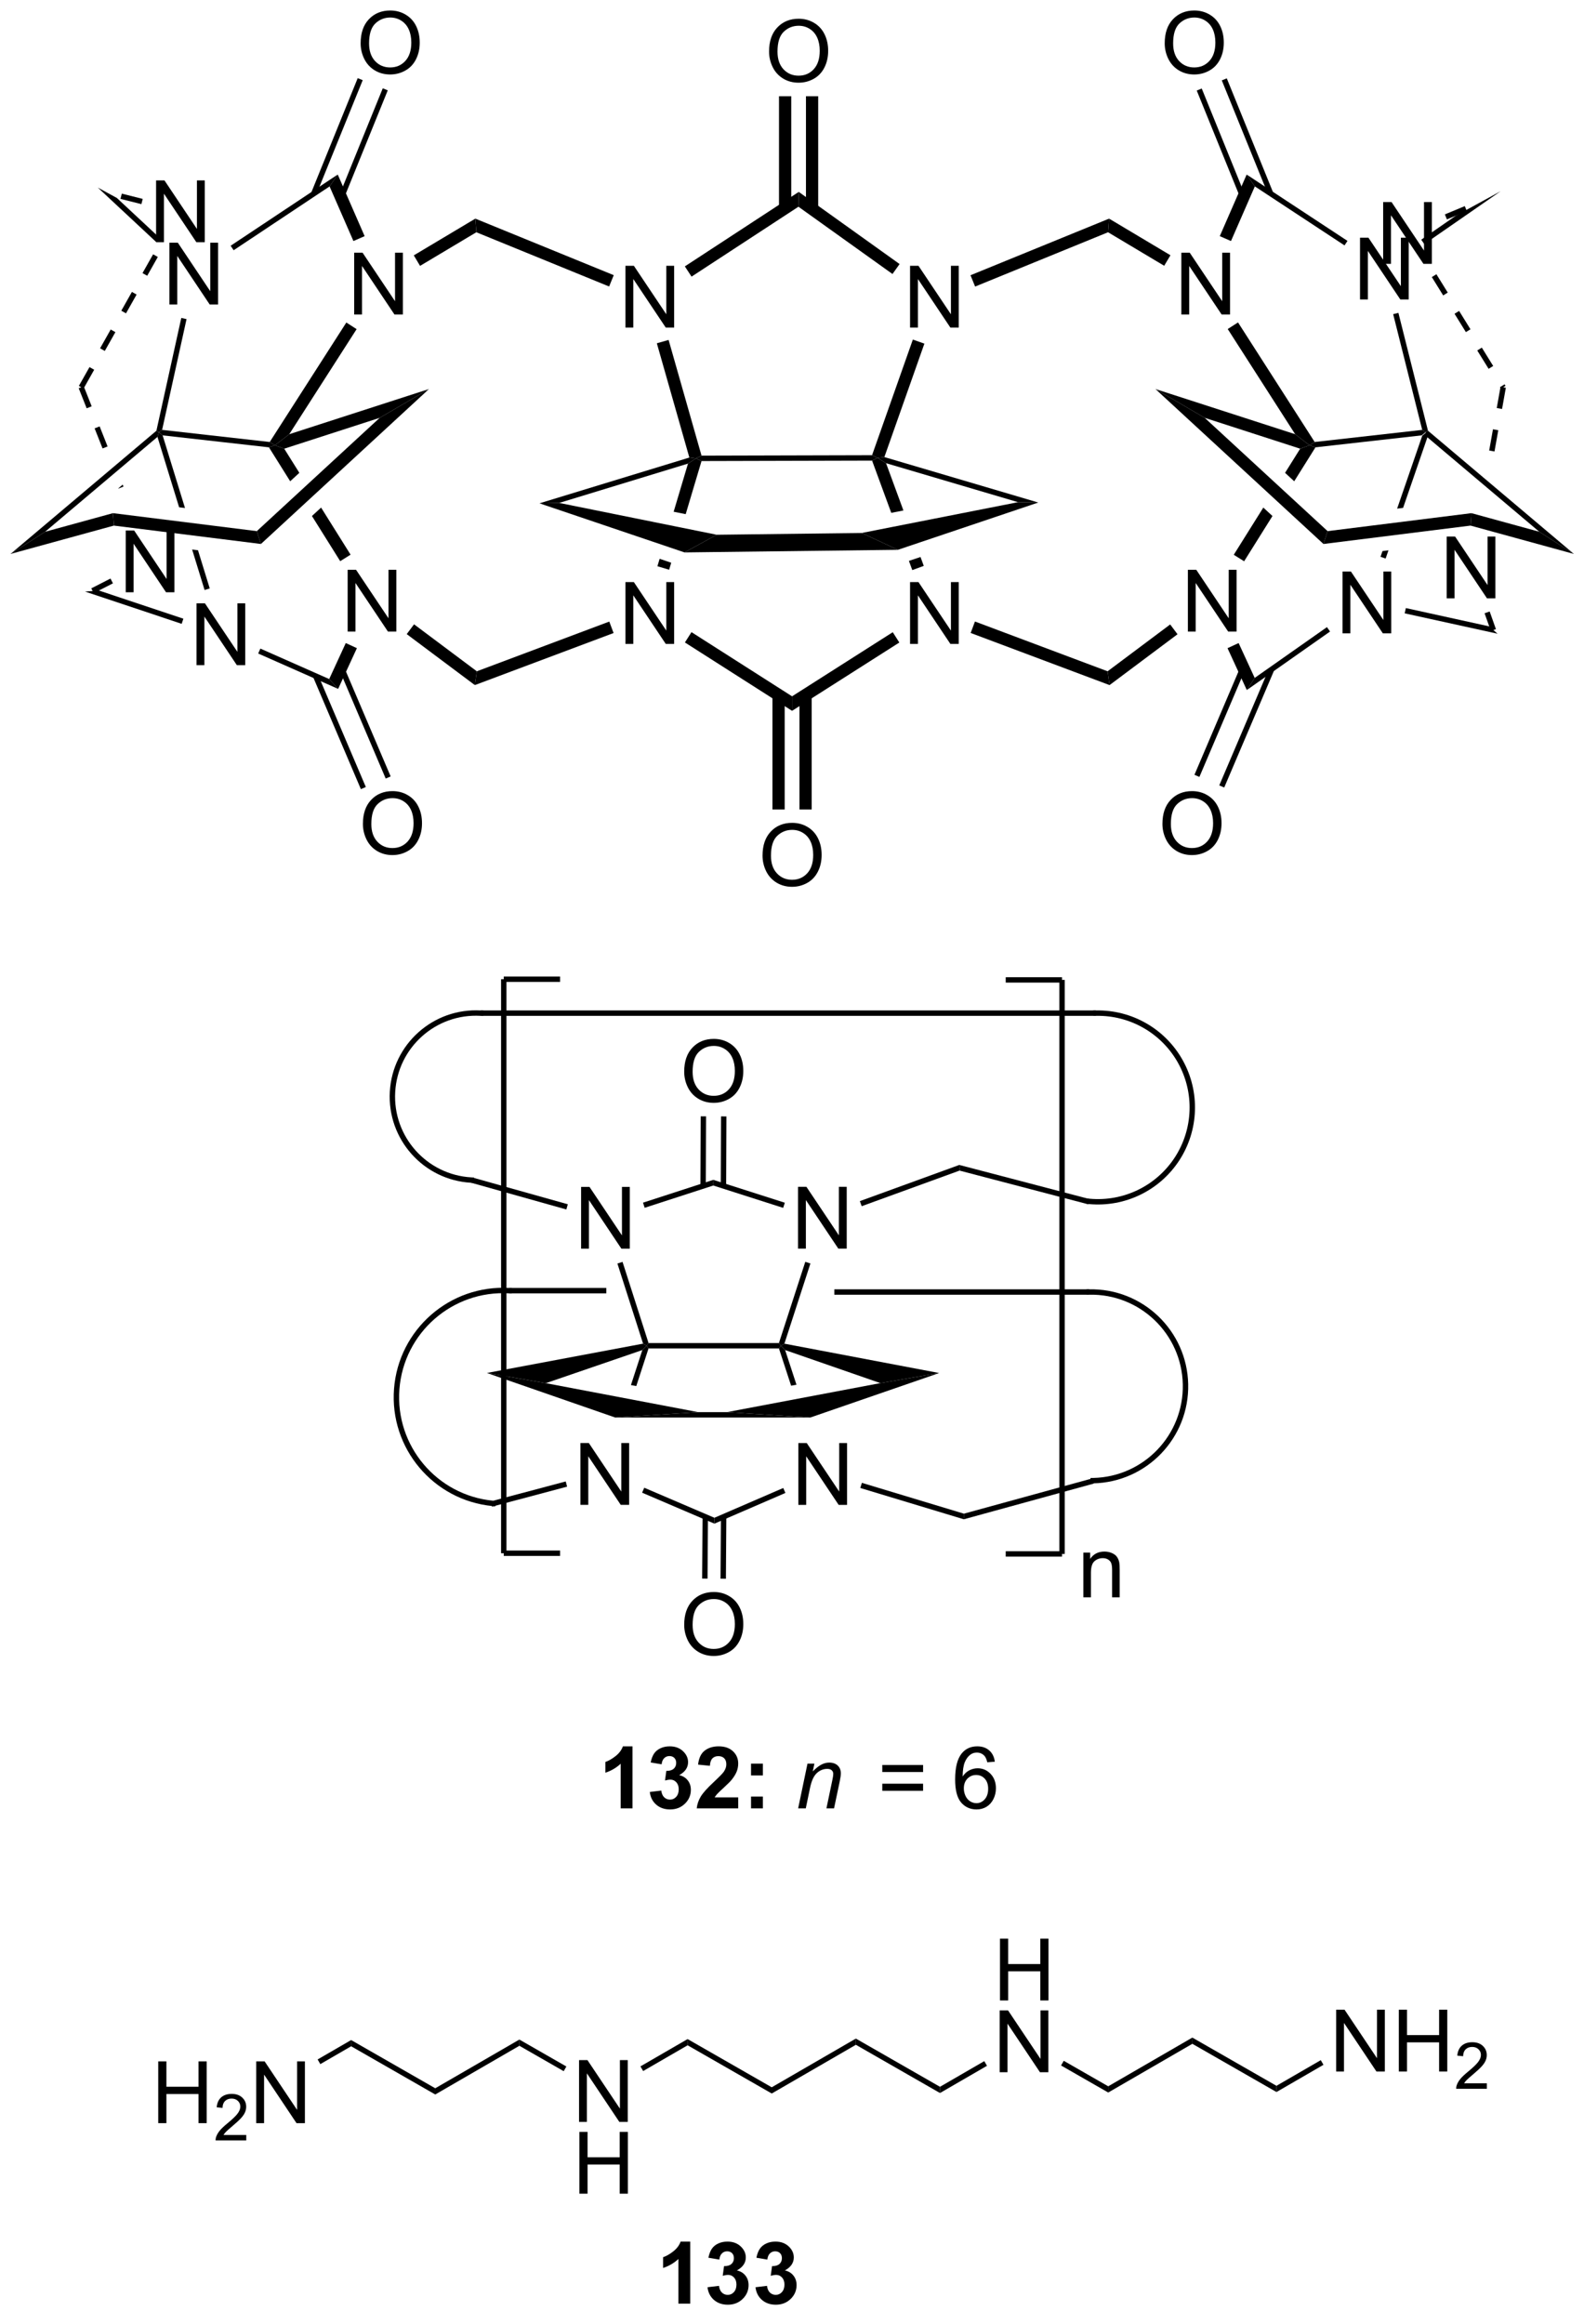 <?xml version="1.0" encoding="UTF-8"?>
<!DOCTYPE svg PUBLIC '-//W3C//DTD SVG 1.0//EN'
          'http://www.w3.org/TR/2001/REC-SVG-20010904/DTD/svg10.dtd'>
<svg stroke-dasharray="none" shape-rendering="auto" xmlns="http://www.w3.org/2000/svg" font-family="'Dialog'" text-rendering="auto" width="90" fill-opacity="1" color-interpolation="auto" color-rendering="auto" preserveAspectRatio="xMidYMid meet" font-size="12px" viewBox="0 0 90 132" fill="black" xmlns:xlink="http://www.w3.org/1999/xlink" stroke="black" image-rendering="auto" stroke-miterlimit="10" stroke-linecap="square" stroke-linejoin="miter" font-style="normal" stroke-width="1" height="132" stroke-dashoffset="0" font-weight="normal" stroke-opacity="1"
><!--Generated by the Batik Graphics2D SVG Generator--><defs id="genericDefs"
  /><g
  ><defs id="defs1"
    ><clipPath clipPathUnits="userSpaceOnUse" id="clipPath1"
      ><path d="M0.646 1.611 L151.703 1.611 L151.703 222.284 L0.646 222.284 L0.646 1.611 Z"
      /></clipPath
      ><clipPath clipPathUnits="userSpaceOnUse" id="clipPath2"
      ><path d="M-0.258 6.305 L-0.258 220.842 L146.599 220.842 L146.599 6.305 Z"
      /></clipPath
    ></defs
    ><g transform="scale(0.596,0.596) translate(-0.646,-1.611) matrix(1.029,0,0,1.029,0.911,-4.874)"
    ><path d="M131.877 46.355 L131.512 46.648 L129.18 53.413 L129.733 53.344 L129.733 53.344 L131.994 46.782 L131.877 46.355 ZM128.377 57.276 L127.825 57.345 L127.825 57.345 L127.642 57.874 L128.115 58.037 L128.377 57.276 Z" stroke="none" clip-path="url(#clipPath2)"
    /></g
    ><g transform="matrix(0.613,0,0,0.613,0.158,-3.864)"
    ><path d="M137.346 63.134 L137.927 64.771 L138.398 64.604 L137.817 62.966 Z" stroke="none" clip-path="url(#clipPath2)"
    /></g
    ><g transform="matrix(0.613,0,0,0.613,0.158,-3.864)"
    ><path d="M138.825 42.144 L138.474 44.113 L138.966 44.201 L139.317 42.232 L138.825 42.144 ZM138.124 46.082 L137.773 48.051 L138.265 48.139 L138.616 46.17 L138.124 46.082 Z" stroke="none" clip-path="url(#clipPath2)"
    /></g
    ><g transform="matrix(0.613,0,0,0.613,0.158,-3.864)"
    ><path d="M132.455 31.978 L133.508 33.678 L133.933 33.415 L132.88 31.715 ZM134.561 35.379 L135.613 37.079 L136.039 36.816 L134.986 35.116 ZM136.666 38.78 L137.719 40.48 L138.144 40.217 L137.091 38.516 ZM138.772 42.181 L138.858 42.32 L139.284 42.056 L139.197 41.917 Z" stroke="none" clip-path="url(#clipPath2)"
    /></g
    ><g transform="matrix(0.613,0,0,0.613,0.158,-3.864)"
    ><path d="M12.97 24.735 L11.031 24.247 L10.909 24.732 L12.848 25.22 Z" stroke="none" clip-path="url(#clipPath2)"
    /></g
    ><g transform="matrix(0.613,0,0,0.613,0.158,-3.864)"
    ><path d="M7.503 42.096 L7.038 42.28 L7.775 44.139 L8.24 43.955 L7.503 42.096 ZM8.977 45.815 L8.512 45.999 L9.249 47.858 L9.714 47.674 L8.977 45.815 ZM11.116 51.211 L10.713 51.551 L10.713 51.551 L10.723 51.577 L11.188 51.392 L11.116 51.211 Z" stroke="none" clip-path="url(#clipPath2)"
    /></g
    ><g transform="matrix(0.613,0,0,0.613,0.158,-3.864)"
    ><path d="M13.934 29.869 L12.951 31.611 L13.387 31.857 L14.37 30.115 ZM11.969 33.353 L10.986 35.095 L11.421 35.341 L12.404 33.599 ZM10.003 36.837 L9.02 38.579 L9.455 38.825 L10.438 37.083 ZM8.037 40.321 L7.054 42.062 L7.49 42.308 L8.473 40.566 Z" stroke="none" clip-path="url(#clipPath2)"
    /></g
    ><g transform="matrix(0.613,0,0,0.613,0.158,-3.864)"
    ><path d="M73.71 122.008 L73.71 116.281 L74.489 116.281 L77.497 120.776 L77.497 116.281 L78.224 116.281 L78.224 122.008 L77.445 122.008 L74.437 117.508 L74.437 122.008 L73.71 122.008 Z" stroke="none" clip-path="url(#clipPath2)"
    /></g
    ><g transform="matrix(0.613,0,0,0.613,0.158,-3.864)"
    ><path d="M73.74 145.752 L73.74 140.025 L74.519 140.025 L77.527 144.52 L77.527 140.025 L78.254 140.025 L78.254 145.752 L77.475 145.752 L74.467 141.252 L74.467 145.752 L73.74 145.752 Z" stroke="none" clip-path="url(#clipPath2)"
    /></g
    ><g transform="matrix(0.613,0,0,0.613,0.158,-3.864)"
    ><path d="M53.542 145.749 L53.542 140.023 L54.321 140.023 L57.329 144.518 L57.329 140.023 L58.055 140.023 L58.055 145.749 L57.277 145.749 L54.269 141.249 L54.269 145.749 L53.542 145.749 Z" stroke="none" clip-path="url(#clipPath2)"
    /></g
    ><g transform="matrix(0.613,0,0,0.613,0.158,-3.864)"
    ><path d="M53.603 122.013 L53.603 116.287 L54.382 116.287 L57.39 120.782 L57.39 116.287 L58.116 116.287 L58.116 122.013 L57.338 122.013 L54.33 117.513 L54.33 122.013 L53.603 122.013 Z" stroke="none" clip-path="url(#clipPath2)"
    /></g
    ><g transform="matrix(0.613,0,0,0.613,0.158,-3.864)"
    ><path d="M63.16 105.612 Q63.16 104.185 63.926 103.38 Q64.691 102.573 65.902 102.573 Q66.694 102.573 67.329 102.953 Q67.967 103.331 68.301 104.008 Q68.637 104.685 68.637 105.544 Q68.637 106.417 68.285 107.104 Q67.933 107.792 67.288 108.146 Q66.644 108.5 65.897 108.5 Q65.09 108.5 64.452 108.109 Q63.816 107.716 63.488 107.042 Q63.16 106.365 63.16 105.612 ZM63.941 105.622 Q63.941 106.659 64.496 107.255 Q65.053 107.849 65.894 107.849 Q66.749 107.849 67.301 107.247 Q67.855 106.646 67.855 105.542 Q67.855 104.841 67.618 104.32 Q67.381 103.799 66.926 103.513 Q66.472 103.224 65.905 103.224 Q65.1 103.224 64.519 103.779 Q63.941 104.331 63.941 105.622 Z" stroke="none" clip-path="url(#clipPath2)"
    /></g
    ><g transform="matrix(0.613,0,0,0.613,0.158,-3.864)"
    ><path d="M63.16 156.867 Q63.16 155.44 63.926 154.635 Q64.691 153.828 65.902 153.828 Q66.694 153.828 67.329 154.208 Q67.967 154.586 68.301 155.263 Q68.637 155.94 68.637 156.799 Q68.637 157.672 68.285 158.359 Q67.933 159.047 67.288 159.401 Q66.644 159.755 65.897 159.755 Q65.09 159.755 64.452 159.364 Q63.816 158.971 63.488 158.297 Q63.16 157.619 63.16 156.867 ZM63.941 156.877 Q63.941 157.914 64.496 158.51 Q65.053 159.104 65.894 159.104 Q66.749 159.104 67.301 158.502 Q67.855 157.901 67.855 156.797 Q67.855 156.096 67.618 155.575 Q67.381 155.054 66.926 154.768 Q66.472 154.479 65.905 154.479 Q65.1 154.479 64.519 155.034 Q63.941 155.586 63.941 156.877 Z" stroke="none" clip-path="url(#clipPath2)"
    /></g
    ><g transform="matrix(0.613,0,0,0.613,0.158,-3.864)"
    ><path d="M58.369 173.878 L57.273 173.878 L57.273 169.74 Q56.671 170.302 55.853 170.573 L55.853 169.576 Q56.283 169.435 56.786 169.044 Q57.291 168.651 57.478 168.128 L58.369 168.128 L58.369 173.878 ZM59.972 172.357 L61.035 172.229 Q61.084 172.635 61.305 172.851 Q61.529 173.065 61.847 173.065 Q62.185 173.065 62.417 172.807 Q62.652 172.549 62.652 172.112 Q62.652 171.698 62.428 171.456 Q62.206 171.214 61.886 171.214 Q61.675 171.214 61.381 171.294 L61.503 170.401 Q61.949 170.411 62.183 170.208 Q62.417 170.003 62.417 169.661 Q62.417 169.372 62.245 169.201 Q62.074 169.029 61.787 169.029 Q61.506 169.029 61.305 169.224 Q61.107 169.419 61.066 169.794 L60.053 169.622 Q60.16 169.104 60.37 168.794 Q60.584 168.482 60.964 168.305 Q61.347 168.128 61.818 168.128 Q62.628 168.128 63.115 168.643 Q63.519 169.065 63.519 169.596 Q63.519 170.349 62.693 170.799 Q63.185 170.904 63.48 171.271 Q63.777 171.638 63.777 172.159 Q63.777 172.911 63.225 173.445 Q62.675 173.976 61.855 173.976 Q61.076 173.976 60.563 173.529 Q60.053 173.081 59.972 172.357 ZM68.166 172.857 L68.166 173.878 L64.32 173.878 Q64.382 173.299 64.695 172.781 Q65.007 172.263 65.929 171.409 Q66.671 170.716 66.838 170.471 Q67.064 170.13 67.064 169.799 Q67.064 169.432 66.867 169.234 Q66.671 169.036 66.322 169.036 Q65.978 169.036 65.775 169.245 Q65.572 169.451 65.541 169.932 L64.447 169.823 Q64.546 168.917 65.062 168.523 Q65.578 168.128 66.351 168.128 Q67.197 168.128 67.682 168.586 Q68.166 169.042 68.166 169.721 Q68.166 170.107 68.028 170.458 Q67.89 170.807 67.588 171.19 Q67.39 171.443 66.869 171.919 Q66.351 172.396 66.21 172.552 Q66.072 172.708 65.986 172.857 L68.166 172.857 ZM69.355 170.826 L69.355 169.729 L70.451 169.729 L70.451 170.826 L69.355 170.826 ZM69.355 173.878 L69.355 172.779 L70.451 172.779 L70.451 173.878 L69.355 173.878 Z" stroke="none" clip-path="url(#clipPath2)"
    /></g
    ><g transform="matrix(0.613,0,0,0.613,0.158,-3.864)"
    ><path d="M73.721 173.878 L74.588 169.729 L75.228 169.729 L75.078 170.451 Q75.494 170.026 75.856 169.831 Q76.221 169.635 76.601 169.635 Q77.103 169.635 77.39 169.909 Q77.679 170.182 77.679 170.638 Q77.679 170.87 77.578 171.365 L77.049 173.878 L76.343 173.878 L76.893 171.247 Q76.976 170.865 76.976 170.682 Q76.976 170.474 76.833 170.346 Q76.689 170.216 76.421 170.216 Q75.877 170.216 75.453 170.607 Q75.031 170.997 74.83 171.948 L74.429 173.878 L73.721 173.878 Z" stroke="none" clip-path="url(#clipPath2)"
    /></g
    ><g transform="matrix(0.613,0,0,0.613,0.158,-3.864)"
    ><path d="M85.301 170.51 L81.52 170.51 L81.52 169.854 L85.301 169.854 L85.301 170.51 ZM85.301 172.247 L81.52 172.247 L81.52 171.591 L85.301 171.591 L85.301 172.247 ZM91.951 169.552 L91.251 169.607 Q91.157 169.193 90.985 169.005 Q90.701 168.706 90.282 168.706 Q89.946 168.706 89.693 168.893 Q89.36 169.135 89.167 169.601 Q88.977 170.065 88.969 170.924 Q89.225 170.536 89.592 170.349 Q89.959 170.161 90.36 170.161 Q91.063 170.161 91.558 170.68 Q92.053 171.198 92.053 172.018 Q92.053 172.557 91.818 173.021 Q91.587 173.482 91.18 173.729 Q90.774 173.976 90.258 173.976 Q89.381 173.976 88.826 173.331 Q88.272 172.682 88.272 171.198 Q88.272 169.536 88.883 168.784 Q89.42 168.128 90.326 168.128 Q91.001 168.128 91.433 168.508 Q91.865 168.885 91.951 169.552 ZM89.079 172.021 Q89.079 172.385 89.232 172.719 Q89.389 173.049 89.665 173.224 Q89.943 173.396 90.248 173.396 Q90.693 173.396 91.014 173.036 Q91.334 172.677 91.334 172.06 Q91.334 171.466 91.016 171.125 Q90.701 170.784 90.219 170.784 Q89.743 170.784 89.409 171.125 Q89.079 171.466 89.079 172.021 Z" stroke="none" clip-path="url(#clipPath2)"
    /></g
    ><g transform="matrix(0.613,0,0,0.613,0.158,-3.864)"
    ><path d="M100.701 126.278 C105.39 126.177 109.273 129.896 109.374 134.585 C109.475 139.274 105.756 143.157 101.068 143.258 L100.818 143.263 L100.828 143.763 L101.078 143.758 C106.043 143.65 109.981 139.539 109.874 134.574 C109.767 129.609 105.655 125.671 100.69 125.779 L100.44 125.784 L100.451 126.284 L100.701 126.278 Z" stroke="none" clip-path="url(#clipPath2)"
    /></g
    ><g transform="matrix(0.613,0,0,0.613,0.158,-3.864)"
    ><path d="M101.33 100.437 C104.478 100.369 107.405 102.049 108.935 104.801 C110.465 107.553 110.346 110.926 108.627 113.564 C106.907 116.201 103.869 117.671 100.734 117.382 L100.485 117.359 L100.439 117.857 L100.688 117.88 C104.008 118.186 107.225 116.63 109.046 113.837 C110.867 111.043 110.992 107.472 109.372 104.558 C107.752 101.644 104.653 99.865 101.319 99.937 L101.069 99.943 L101.08 100.442 L101.33 100.437 Z" stroke="none" clip-path="url(#clipPath2)"
    /></g
    ><g transform="matrix(0.613,0,0,0.613,0.158,-3.864)"
    ><path d="M44.297 100.437 L101.325 100.437 L101.325 99.937 L44.297 99.937 Z" stroke="none" clip-path="url(#clipPath2)"
    /></g
    ><g transform="matrix(0.613,0,0,0.613,0.158,-3.864)"
    ><path d="M44.311 99.938 C39.902 99.687 36.125 103.057 35.874 107.466 C35.623 111.876 38.994 115.653 43.403 115.904 L43.653 115.918 L43.681 115.419 L43.431 115.405 C39.298 115.169 36.138 111.628 36.373 107.495 C36.608 103.362 40.15 100.201 44.283 100.437 L44.533 100.451 L44.561 99.952 L44.311 99.938 Z" stroke="none" clip-path="url(#clipPath2)"
    /></g
    ><g transform="matrix(0.613,0,0,0.613,0.158,-3.864)"
    ><path d="M46.953 125.653 C41.439 125.337 36.686 129.493 36.264 135 C35.842 140.506 39.906 145.338 45.404 145.865 L45.653 145.889 L45.7 145.391 L45.452 145.368 C40.225 144.866 36.362 140.273 36.763 135.038 C37.164 129.803 41.681 125.852 46.923 126.152 L47.173 126.167 L47.202 125.668 L46.953 125.653 Z" stroke="none" clip-path="url(#clipPath2)"
    /></g
    ><g transform="matrix(0.613,0,0,0.613,0.158,-3.864)"
    ><path d="M77.075 126.279 L100.696 126.279 L100.696 125.779 L77.075 125.779 Z" stroke="none" clip-path="url(#clipPath2)"
    /></g
    ><g transform="matrix(0.613,0,0,0.613,0.158,-3.864)"
    ><path d="M46.938 126.153 L55.94 126.153 L55.94 125.653 L46.938 125.653 Z" stroke="none" clip-path="url(#clipPath2)"
    /></g
    ><g transform="matrix(0.613,0,0,0.613,0.158,-3.864)"
    ><path d="M46.185 97.043 L46.185 150.235 L46.685 150.235 L46.685 97.043 Z" stroke="none" clip-path="url(#clipPath2)"
    /></g
    ><g transform="matrix(0.613,0,0,0.613,0.158,-3.864)"
    ><path d="M46.435 97.293 L51.654 97.293 L51.654 96.793 L46.435 96.793 Z" stroke="none" clip-path="url(#clipPath2)"
    /></g
    ><g transform="matrix(0.613,0,0,0.613,0.158,-3.864)"
    ><path d="M46.435 150.485 L51.654 150.485 L51.654 149.985 L46.435 149.985 Z" stroke="none" clip-path="url(#clipPath2)"
    /></g
    ><g transform="matrix(0.613,0,0,0.613,0.158,-3.864)"
    ><path d="M97.931 97.106 L97.931 150.298 L98.431 150.298 L98.431 97.106 Z" stroke="none" clip-path="url(#clipPath2)"
    /></g
    ><g transform="matrix(0.613,0,0,0.613,0.158,-3.864)"
    ><path d="M98.181 96.856 L92.962 96.856 L92.962 97.356 L98.181 97.356 Z" stroke="none" clip-path="url(#clipPath2)"
    /></g
    ><g transform="matrix(0.613,0,0,0.613,0.158,-3.864)"
    ><path d="M98.181 150.048 L92.962 150.048 L92.962 150.548 L98.181 150.548 Z" stroke="none" clip-path="url(#clipPath2)"
    /></g
    ><g transform="matrix(0.613,0,0,0.613,0.158,-3.864)"
    ><path d="M100.156 154.322 L100.156 150.174 L100.788 150.174 L100.788 150.762 Q101.244 150.08 102.109 150.08 Q102.484 150.08 102.796 150.215 Q103.111 150.348 103.267 150.567 Q103.424 150.786 103.486 151.088 Q103.525 151.283 103.525 151.77 L103.525 154.322 L102.822 154.322 L102.822 151.799 Q102.822 151.369 102.739 151.155 Q102.658 150.942 102.45 150.817 Q102.242 150.689 101.96 150.689 Q101.51 150.689 101.184 150.976 Q100.859 151.26 100.859 152.056 L100.859 154.322 L100.156 154.322 Z" stroke="none" clip-path="url(#clipPath2)"
    /></g
    ><g transform="matrix(0.613,0,0,0.613,0.158,-3.864)"
    ><path d="M109.845 64.829 L109.845 59.103 L110.624 59.103 L113.631 63.598 L113.631 59.103 L114.358 59.103 L114.358 64.829 L113.579 64.829 L110.571 60.329 L110.571 64.829 L109.845 64.829 Z" stroke="none" clip-path="url(#clipPath2)"
    /></g
    ><g transform="matrix(0.613,0,0,0.613,0.158,-3.864)"
    ><path d="M124.179 64.99 L124.179 59.264 L124.958 59.264 L127.966 63.758 L127.966 59.264 L128.692 59.264 L128.692 64.99 L127.914 64.99 L124.906 60.49 L124.906 64.99 L124.179 64.99 Z" stroke="none" clip-path="url(#clipPath2)"
    /></g
    ><g transform="matrix(0.613,0,0,0.613,0.158,-3.864)"
    ><path d="M107.487 82.652 Q107.487 81.225 108.253 80.421 Q109.019 79.613 110.229 79.613 Q111.021 79.613 111.656 79.994 Q112.294 80.371 112.628 81.048 Q112.964 81.725 112.964 82.585 Q112.964 83.457 112.612 84.145 Q112.261 84.832 111.615 85.186 Q110.972 85.54 110.224 85.54 Q109.417 85.54 108.779 85.15 Q108.144 84.757 107.815 84.082 Q107.487 83.405 107.487 82.652 ZM108.269 82.663 Q108.269 83.699 108.823 84.296 Q109.38 84.889 110.222 84.889 Q111.076 84.889 111.628 84.288 Q112.183 83.686 112.183 82.582 Q112.183 81.882 111.945 81.361 Q111.709 80.84 111.253 80.553 Q110.8 80.264 110.232 80.264 Q109.427 80.264 108.847 80.819 Q108.269 81.371 108.269 82.663 Z" stroke="none" clip-path="url(#clipPath2)"
    /></g
    ><g transform="matrix(0.613,0,0,0.613,0.158,-3.864)"
    ><path d="M109.24 35.448 L109.24 29.721 L110.018 29.721 L113.026 34.216 L113.026 29.721 L113.753 29.721 L113.753 35.448 L112.974 35.448 L109.966 30.948 L109.966 35.448 L109.24 35.448 Z" stroke="none" clip-path="url(#clipPath2)"
    /></g
    ><g transform="matrix(0.613,0,0,0.613,0.158,-3.864)"
    ><path d="M125.801 34.055 L125.801 28.329 L126.58 28.329 L129.588 32.824 L129.588 28.329 L130.314 28.329 L130.314 34.055 L129.536 34.055 L126.528 29.555 L126.528 34.055 L125.801 34.055 Z" stroke="none" clip-path="url(#clipPath2)"
    /></g
    ><g transform="matrix(0.613,0,0,0.613,0.158,-3.864)"
    ><path d="M107.698 10.316 Q107.698 8.889 108.463 8.085 Q109.229 7.277 110.44 7.277 Q111.232 7.277 111.867 7.658 Q112.505 8.035 112.838 8.712 Q113.174 9.389 113.174 10.249 Q113.174 11.121 112.823 11.809 Q112.471 12.496 111.826 12.85 Q111.182 13.205 110.435 13.205 Q109.628 13.205 108.99 12.814 Q108.354 12.421 108.026 11.746 Q107.698 11.069 107.698 10.316 ZM108.479 10.327 Q108.479 11.363 109.034 11.96 Q109.591 12.553 110.432 12.553 Q111.287 12.553 111.838 11.952 Q112.393 11.35 112.393 10.246 Q112.393 9.546 112.156 9.025 Q111.919 8.504 111.463 8.218 Q111.01 7.928 110.443 7.928 Q109.638 7.928 109.057 8.483 Q108.479 9.035 108.479 10.327 Z" stroke="none" clip-path="url(#clipPath2)"
    /></g
    ><g transform="matrix(0.613,0,0,0.613,0.158,-3.864)"
    ><path d="M84.095 36.658 L84.095 30.932 L84.874 30.932 L87.882 35.426 L87.882 30.932 L88.608 30.932 L88.608 36.658 L87.83 36.658 L84.822 32.158 L84.822 36.658 L84.095 36.658 Z" stroke="none" clip-path="url(#clipPath2)"
    /></g
    ><g transform="matrix(0.613,0,0,0.613,0.158,-3.864)"
    ><path d="M84.095 65.97 L84.095 60.243 L84.874 60.243 L87.882 64.738 L87.882 60.243 L88.608 60.243 L88.608 65.97 L87.83 65.97 L84.822 61.47 L84.822 65.97 L84.095 65.97 Z" stroke="none" clip-path="url(#clipPath2)"
    /></g
    ><g transform="matrix(0.613,0,0,0.613,0.158,-3.864)"
    ><path d="M127.945 30.753 L127.945 25.027 L128.723 25.027 L131.731 29.522 L131.731 25.027 L132.458 25.027 L132.458 30.753 L131.679 30.753 L128.671 26.253 L128.671 30.753 L127.945 30.753 Z" stroke="none" clip-path="url(#clipPath2)"
    /></g
    ><g transform="matrix(0.613,0,0,0.613,0.158,-3.864)"
    ><path d="M133.834 61.75 L133.834 56.023 L134.613 56.023 L137.621 60.518 L137.621 56.023 L138.347 56.023 L138.347 61.75 L137.569 61.75 L134.561 57.25 L134.561 61.75 L133.834 61.75 Z" stroke="none" clip-path="url(#clipPath2)"
    /></g
    ><g transform="matrix(0.613,0,0,0.613,0.158,-3.864)"
    ><path d="M31.965 64.829 L31.965 59.103 L32.744 59.103 L35.752 63.598 L35.752 59.103 L36.478 59.103 L36.478 64.829 L35.7 64.829 L32.692 60.329 L32.692 64.829 L31.965 64.829 Z" stroke="none" clip-path="url(#clipPath2)"
    /></g
    ><g transform="matrix(0.613,0,0,0.613,0.158,-3.864)"
    ><path d="M17.959 67.938 L17.959 62.211 L18.738 62.211 L21.746 66.706 L21.746 62.211 L22.473 62.211 L22.473 67.938 L21.694 67.938 L18.686 63.438 L18.686 67.938 L17.959 67.938 Z" stroke="none" clip-path="url(#clipPath2)"
    /></g
    ><g transform="matrix(0.613,0,0,0.613,0.158,-3.864)"
    ><path d="M33.38 82.652 Q33.38 81.225 34.146 80.421 Q34.911 79.613 36.122 79.613 Q36.914 79.613 37.55 79.994 Q38.188 80.371 38.521 81.048 Q38.857 81.725 38.857 82.585 Q38.857 83.457 38.505 84.145 Q38.154 84.832 37.508 85.186 Q36.865 85.54 36.117 85.54 Q35.31 85.54 34.672 85.15 Q34.036 84.757 33.708 84.082 Q33.38 83.405 33.38 82.652 ZM34.161 82.663 Q34.161 83.699 34.716 84.296 Q35.273 84.889 36.115 84.889 Q36.969 84.889 37.521 84.288 Q38.075 83.686 38.075 82.582 Q38.075 81.882 37.839 81.361 Q37.602 80.84 37.146 80.553 Q36.693 80.264 36.125 80.264 Q35.32 80.264 34.74 80.819 Q34.161 81.371 34.161 82.663 Z" stroke="none" clip-path="url(#clipPath2)"
    /></g
    ><g transform="matrix(0.613,0,0,0.613,0.158,-3.864)"
    ><path d="M32.571 35.448 L32.571 29.721 L33.349 29.721 L36.357 34.216 L36.357 29.721 L37.084 29.721 L37.084 35.448 L36.305 35.448 L33.297 30.948 L33.297 35.448 L32.571 35.448 Z" stroke="none" clip-path="url(#clipPath2)"
    /></g
    ><g transform="matrix(0.613,0,0,0.613,0.158,-3.864)"
    ><path d="M15.444 34.519 L15.444 28.792 L16.223 28.792 L19.23 33.287 L19.23 28.792 L19.957 28.792 L19.957 34.519 L19.178 34.519 L16.171 30.019 L16.171 34.519 L15.444 34.519 Z" stroke="none" clip-path="url(#clipPath2)"
    /></g
    ><g transform="matrix(0.613,0,0,0.613,0.158,-3.864)"
    ><path d="M33.169 10.316 Q33.169 8.889 33.935 8.085 Q34.701 7.277 35.912 7.277 Q36.703 7.277 37.339 7.658 Q37.977 8.035 38.31 8.712 Q38.646 9.389 38.646 10.249 Q38.646 11.121 38.294 11.809 Q37.943 12.496 37.297 12.85 Q36.654 13.205 35.907 13.205 Q35.099 13.205 34.461 12.814 Q33.826 12.421 33.498 11.746 Q33.169 11.069 33.169 10.316 ZM33.951 10.327 Q33.951 11.363 34.505 11.96 Q35.063 12.553 35.904 12.553 Q36.758 12.553 37.31 11.952 Q37.865 11.35 37.865 10.246 Q37.865 9.546 37.628 9.025 Q37.391 8.504 36.935 8.218 Q36.482 7.928 35.914 7.928 Q35.11 7.928 34.529 8.483 Q33.951 9.035 33.951 10.327 Z" stroke="none" clip-path="url(#clipPath2)"
    /></g
    ><g transform="matrix(0.613,0,0,0.613,0.158,-3.864)"
    ><path d="M57.715 36.658 L57.715 30.932 L58.494 30.932 L61.501 35.426 L61.501 30.932 L62.228 30.932 L62.228 36.658 L61.449 36.658 L58.441 32.158 L58.441 36.658 L57.715 36.658 Z" stroke="none" clip-path="url(#clipPath2)"
    /></g
    ><g transform="matrix(0.613,0,0,0.613,0.158,-3.864)"
    ><path d="M71.026 11.079 Q71.026 9.652 71.792 8.848 Q72.558 8.04 73.769 8.04 Q74.56 8.04 75.196 8.421 Q75.834 8.798 76.167 9.475 Q76.503 10.152 76.503 11.012 Q76.503 11.884 76.151 12.572 Q75.8 13.259 75.154 13.613 Q74.511 13.967 73.763 13.967 Q72.956 13.967 72.318 13.577 Q71.683 13.184 71.355 12.509 Q71.026 11.832 71.026 11.079 ZM71.808 11.09 Q71.808 12.126 72.362 12.723 Q72.92 13.316 73.761 13.316 Q74.615 13.316 75.167 12.715 Q75.722 12.113 75.722 11.009 Q75.722 10.309 75.485 9.788 Q75.248 9.267 74.792 8.98 Q74.339 8.691 73.771 8.691 Q72.967 8.691 72.386 9.246 Q71.808 9.798 71.808 11.09 Z" stroke="none" clip-path="url(#clipPath2)"
    /></g
    ><g transform="matrix(0.613,0,0,0.613,0.158,-3.864)"
    ><path d="M57.715 65.97 L57.715 60.243 L58.494 60.243 L61.501 64.738 L61.501 60.243 L62.228 60.243 L62.228 65.97 L61.449 65.97 L58.441 61.47 L58.441 65.97 L57.715 65.97 Z" stroke="none" clip-path="url(#clipPath2)"
    /></g
    ><g transform="matrix(0.613,0,0,0.613,0.158,-3.864)"
    ><path d="M14.21 28.75 L14.21 23.023 L14.988 23.023 L17.996 27.518 L17.996 23.023 L18.723 23.023 L18.723 28.75 L17.944 28.75 L14.936 24.25 L14.936 28.75 L14.21 28.75 Z" stroke="none" clip-path="url(#clipPath2)"
    /></g
    ><g transform="matrix(0.613,0,0,0.613,0.158,-3.864)"
    ><path d="M70.421 85.592 Q70.421 84.165 71.187 83.36 Q71.952 82.553 73.163 82.553 Q73.955 82.553 74.59 82.933 Q75.228 83.311 75.562 83.988 Q75.898 84.665 75.898 85.524 Q75.898 86.397 75.546 87.084 Q75.195 87.772 74.549 88.126 Q73.906 88.48 73.158 88.48 Q72.351 88.48 71.713 88.089 Q71.077 87.696 70.749 87.022 Q70.421 86.345 70.421 85.592 ZM71.202 85.603 Q71.202 86.639 71.757 87.235 Q72.314 87.829 73.156 87.829 Q74.01 87.829 74.562 87.228 Q75.116 86.626 75.116 85.522 Q75.116 84.821 74.879 84.3 Q74.642 83.779 74.187 83.493 Q73.734 83.204 73.166 83.204 Q72.361 83.204 71.781 83.759 Q71.202 84.311 71.202 85.603 Z" stroke="none" clip-path="url(#clipPath2)"
    /></g
    ><g transform="matrix(0.613,0,0,0.613,0.158,-3.864)"
    ><path d="M11.397 61.188 L11.397 55.461 L12.176 55.461 L15.183 59.956 L15.183 55.461 L15.91 55.461 L15.91 61.188 L15.131 61.188 L12.123 56.688 L12.123 61.188 L11.397 61.188 Z" stroke="none" clip-path="url(#clipPath2)"
    /></g
    ><g transform="matrix(0.613,0,0,0.613,0.158,-3.864)"
    ><path d="M14.408 203.047 L14.408 197.321 L15.166 197.321 L15.166 199.672 L18.143 199.672 L18.143 197.321 L18.901 197.321 L18.901 203.047 L18.143 203.047 L18.143 200.347 L15.166 200.347 L15.166 203.047 L14.408 203.047 Z" stroke="none" clip-path="url(#clipPath2)"
    /></g
    ><g transform="matrix(0.613,0,0,0.613,0.158,-3.864)"
    ><path d="M22.567 204.14 L22.567 204.647 L19.727 204.647 Q19.721 204.456 19.789 204.28 Q19.897 203.991 20.135 203.71 Q20.375 203.429 20.826 203.06 Q21.526 202.485 21.772 202.149 Q22.018 201.813 22.018 201.515 Q22.018 201.202 21.793 200.987 Q21.57 200.77 21.209 200.77 Q20.828 200.77 20.6 200.999 Q20.371 201.227 20.369 201.632 L19.826 201.577 Q19.883 200.97 20.246 200.653 Q20.61 200.335 21.221 200.335 Q21.84 200.335 22.199 200.679 Q22.561 201.02 22.561 201.526 Q22.561 201.784 22.455 202.034 Q22.35 202.282 22.104 202.558 Q21.86 202.833 21.291 203.313 Q20.817 203.712 20.682 203.854 Q20.547 203.997 20.459 204.14 L22.567 204.14 Z" stroke="none" clip-path="url(#clipPath2)"
    /></g
    ><g transform="matrix(0.613,0,0,0.613,0.158,-3.864)"
    ><path d="M23.491 203.047 L23.491 197.321 L24.27 197.321 L27.278 201.816 L27.278 197.321 L28.004 197.321 L28.004 203.047 L27.226 203.047 L24.218 198.547 L24.218 203.047 L23.491 203.047 Z" stroke="none" clip-path="url(#clipPath2)"
    /></g
    ><g transform="matrix(0.613,0,0,0.613,0.158,-3.864)"
    ><path d="M53.414 202.931 L53.414 197.205 L54.193 197.205 L57.201 201.699 L57.201 197.205 L57.927 197.205 L57.927 202.931 L57.148 202.931 L54.141 198.431 L54.141 202.931 L53.414 202.931 Z" stroke="none" clip-path="url(#clipPath2)"
    /></g
    ><g transform="matrix(0.613,0,0,0.613,0.158,-3.864)"
    ><path d="M53.445 209.581 L53.445 203.855 L54.203 203.855 L54.203 206.206 L57.18 206.206 L57.18 203.855 L57.938 203.855 L57.938 209.581 L57.18 209.581 L57.18 206.881 L54.203 206.881 L54.203 209.581 L53.445 209.581 Z" stroke="none" clip-path="url(#clipPath2)"
    /></g
    ><g transform="matrix(0.613,0,0,0.613,0.158,-3.864)"
    ><path d="M92.431 191.676 L92.431 185.949 L93.189 185.949 L93.189 188.301 L96.165 188.301 L96.165 185.949 L96.923 185.949 L96.923 191.676 L96.165 191.676 L96.165 188.975 L93.189 188.975 L93.189 191.676 L92.431 191.676 Z" stroke="none" clip-path="url(#clipPath2)"
    /></g
    ><g transform="matrix(0.613,0,0,0.613,0.158,-3.864)"
    ><path d="M92.4 198.326 L92.4 192.599 L93.178 192.599 L96.186 197.094 L96.186 192.599 L96.913 192.599 L96.913 198.326 L96.134 198.326 L93.126 193.826 L93.126 198.326 L92.4 198.326 Z" stroke="none" clip-path="url(#clipPath2)"
    /></g
    ><g transform="matrix(0.613,0,0,0.613,0.158,-3.864)"
    ><path d="M123.588 198.26 L123.588 192.533 L124.367 192.533 L127.374 197.028 L127.374 192.533 L128.101 192.533 L128.101 198.26 L127.322 198.26 L124.315 193.76 L124.315 198.26 L123.588 198.26 ZM129.397 198.26 L129.397 192.533 L130.155 192.533 L130.155 194.885 L133.131 194.885 L133.131 192.533 L133.889 192.533 L133.889 198.26 L133.131 198.26 L133.131 195.559 L130.155 195.559 L130.155 198.26 L129.397 198.26 Z" stroke="none" clip-path="url(#clipPath2)"
    /></g
    ><g transform="matrix(0.613,0,0,0.613,0.158,-3.864)"
    ><path d="M137.555 199.352 L137.555 199.86 L134.715 199.86 Q134.709 199.668 134.778 199.493 Q134.885 199.203 135.123 198.922 Q135.363 198.641 135.815 198.272 Q136.514 197.698 136.76 197.362 Q137.006 197.026 137.006 196.727 Q137.006 196.414 136.781 196.2 Q136.559 195.983 136.197 195.983 Q135.817 195.983 135.588 196.211 Q135.36 196.44 135.358 196.844 L134.815 196.789 Q134.871 196.182 135.235 195.866 Q135.598 195.547 136.209 195.547 Q136.828 195.547 137.188 195.891 Q137.549 196.233 137.549 196.739 Q137.549 196.996 137.444 197.246 Q137.338 197.494 137.092 197.77 Q136.848 198.045 136.28 198.526 Q135.805 198.924 135.67 199.067 Q135.535 199.209 135.447 199.352 L137.555 199.352 Z" stroke="none" clip-path="url(#clipPath2)"
    /></g
    ><g transform="matrix(0.613,0,0,0.613,0.158,-3.864)"
    ><path d="M63.719 219.771 L62.623 219.771 L62.623 215.633 Q62.021 216.195 61.203 216.466 L61.203 215.469 Q61.633 215.328 62.136 214.938 Q62.641 214.544 62.828 214.021 L63.719 214.021 L63.719 219.771 ZM65.322 218.25 L66.385 218.122 Q66.434 218.529 66.655 218.745 Q66.879 218.958 67.197 218.958 Q67.535 218.958 67.767 218.701 Q68.002 218.443 68.002 218.005 Q68.002 217.591 67.778 217.349 Q67.556 217.107 67.236 217.107 Q67.025 217.107 66.731 217.188 L66.853 216.294 Q67.299 216.305 67.533 216.101 Q67.767 215.896 67.767 215.555 Q67.767 215.266 67.595 215.094 Q67.424 214.922 67.137 214.922 Q66.856 214.922 66.655 215.117 Q66.457 215.312 66.416 215.688 L65.403 215.516 Q65.51 214.997 65.72 214.688 Q65.934 214.375 66.314 214.198 Q66.697 214.021 67.168 214.021 Q67.978 214.021 68.465 214.536 Q68.869 214.958 68.869 215.489 Q68.869 216.242 68.043 216.693 Q68.535 216.797 68.83 217.164 Q69.127 217.531 69.127 218.052 Q69.127 218.805 68.575 219.339 Q68.025 219.87 67.205 219.87 Q66.426 219.87 65.913 219.422 Q65.403 218.974 65.322 218.25 ZM69.771 218.25 L70.834 218.122 Q70.883 218.529 71.105 218.745 Q71.329 218.958 71.646 218.958 Q71.985 218.958 72.216 218.701 Q72.451 218.443 72.451 218.005 Q72.451 217.591 72.227 217.349 Q72.006 217.107 71.685 217.107 Q71.474 217.107 71.18 217.188 L71.302 216.294 Q71.748 216.305 71.982 216.101 Q72.216 215.896 72.216 215.555 Q72.216 215.266 72.045 215.094 Q71.873 214.922 71.586 214.922 Q71.305 214.922 71.105 215.117 Q70.907 215.312 70.865 215.688 L69.852 215.516 Q69.959 214.997 70.17 214.688 Q70.383 214.375 70.763 214.198 Q71.146 214.021 71.618 214.021 Q72.427 214.021 72.915 214.536 Q73.318 214.958 73.318 215.489 Q73.318 216.242 72.493 216.693 Q72.985 216.797 73.279 217.164 Q73.576 217.531 73.576 218.052 Q73.576 218.805 73.024 219.339 Q72.474 219.87 71.654 219.87 Q70.875 219.87 70.362 219.422 Q69.852 218.974 69.771 218.25 Z" stroke="none" clip-path="url(#clipPath2)"
    /></g
    ><g transform="matrix(0.613,0,0,0.613,0.158,-3.864)"
    ><path d="M72.447 130.815 L72.122 131.007 L71.94 130.757 L74.383 123.231 L74.859 123.385 Z" stroke="none" clip-path="url(#clipPath2)"
    /></g
    ><g transform="matrix(0.613,0,0,0.613,0.158,-3.864)"
    ><path d="M72.487 117.755 L72.334 118.231 L65.857 116.16 L65.856 115.634 Z" stroke="none" clip-path="url(#clipPath2)"
    /></g
    ><g transform="matrix(0.613,0,0,0.613,0.158,-3.864)"
    ><path d="M65.856 115.634 L65.857 116.16 L59.496 118.224 L59.342 117.749 Z" stroke="none" clip-path="url(#clipPath2)"
    /></g
    ><g transform="matrix(0.613,0,0,0.613,0.158,-3.864)"
    ><path d="M56.969 123.39 L57.445 123.237 L59.855 130.757 L59.672 131.007 L59.348 130.814 Z" stroke="none" clip-path="url(#clipPath2)"
    /></g
    ><g transform="matrix(0.613,0,0,0.613,0.158,-3.864)"
    ><path d="M71.94 130.757 L72.122 131.007 L71.94 131.257 L59.854 131.257 L59.672 131.007 L59.855 130.757 Z" stroke="none" clip-path="url(#clipPath2)"
    /></g
    ><g transform="matrix(0.613,0,0,0.613,0.158,-3.864)"
    ><path d="M59.672 131.007 L59.28 131.406 L58.223 134.651 L58.223 134.651 L58.718 134.745 L58.718 134.745 L59.854 131.257 L59.672 131.007 Z" stroke="none" clip-path="url(#clipPath2)"
    /></g
    ><g transform="matrix(0.613,0,0,0.613,0.158,-3.864)"
    ><path d="M59.259 144.624 L59.456 144.164 L65.96 146.948 L65.962 147.493 Z" stroke="none" clip-path="url(#clipPath2)"
    /></g
    ><g transform="matrix(0.613,0,0,0.613,0.158,-3.864)"
    ><path d="M65.962 147.493 L65.96 146.948 L72.341 144.189 L72.54 144.648 Z" stroke="none" clip-path="url(#clipPath2)"
    /></g
    ><g transform="matrix(0.613,0,0,0.613,0.158,-3.864)"
    ><path d="M72.122 131.007 L71.94 131.257 L73.07 134.711 L73.07 134.711 L73.566 134.617 L73.566 134.617 L72.516 131.408 L72.122 131.007 Z" stroke="none" clip-path="url(#clipPath2)"
    /></g
    ><g transform="matrix(0.613,0,0,0.613,0.158,-3.864)"
    ><path d="M67.048 116.199 L67.073 109.757 L66.573 109.755 L66.548 116.197 ZM65.163 116.204 L65.188 109.75 L64.688 109.748 L64.663 116.202 Z" stroke="none" clip-path="url(#clipPath2)"
    /></g
    ><g transform="matrix(0.613,0,0,0.613,0.158,-3.864)"
    ><path d="M64.862 146.855 L64.823 152.582 L65.323 152.586 L65.362 146.859 ZM66.565 146.849 L66.526 152.594 L67.026 152.597 L67.065 146.853 Z" stroke="none" clip-path="url(#clipPath2)"
    /></g
    ><g transform="matrix(0.613,0,0,0.613,0.158,-3.864)"
    ><path d="M79.484 144.189 L79.628 143.711 L89.084 146.568 L89.077 147.088 Z" stroke="none" clip-path="url(#clipPath2)"
    /></g
    ><g transform="matrix(0.613,0,0,0.613,0.158,-3.864)"
    ><path d="M52.178 143.582 L52.306 144.065 L45.347 145.916 L45.219 145.433 Z" stroke="none" clip-path="url(#clipPath2)"
    /></g
    ><g transform="matrix(0.613,0,0,0.613,0.158,-3.864)"
    ><path d="M79.612 118.076 L79.441 117.606 L88.658 114.253 L88.682 114.777 Z" stroke="none" clip-path="url(#clipPath2)"
    /></g
    ><g transform="matrix(0.613,0,0,0.613,0.158,-3.864)"
    ><path d="M52.371 117.897 L52.236 118.379 L43.395 115.898 L43.53 115.416 Z" stroke="none" clip-path="url(#clipPath2)"
    /></g
    ><g transform="matrix(0.613,0,0,0.613,0.158,-3.864)"
    ><path d="M89.077 147.088 L89.084 146.568 L100.987 143.299 L101.119 143.781 Z" stroke="none" clip-path="url(#clipPath2)"
    /></g
    ><g transform="matrix(0.613,0,0,0.613,0.158,-3.864)"
    ><path d="M88.682 114.777 L88.658 114.253 L100.736 117.417 L100.609 117.901 Z" stroke="none" clip-path="url(#clipPath2)"
    /></g
    ><g transform="matrix(0.613,0,0,0.613,0.158,-3.864)"
    ><path d="M72.516 131.408 L72.122 131.007 L72.447 130.815 L86.792 133.536 L81.34 134.47 Z" stroke="none" clip-path="url(#clipPath2)"
    /></g
    ><g transform="matrix(0.613,0,0,0.613,0.158,-3.864)"
    ><path d="M59.348 130.814 L59.672 131.007 L59.28 131.406 L50.336 134.475 L44.871 133.531 Z" stroke="none" clip-path="url(#clipPath2)"
    /></g
    ><g transform="matrix(0.613,0,0,0.613,0.158,-3.864)"
    ><path d="M44.871 133.531 L50.336 134.475 L64.456 137.159 L56.767 137.659 Z" stroke="none" clip-path="url(#clipPath2)"
    /></g
    ><g transform="matrix(0.613,0,0,0.613,0.158,-3.864)"
    ><path d="M81.34 134.47 L86.792 133.536 L74.847 137.659 L67.121 137.159 Z" stroke="none" clip-path="url(#clipPath2)"
    /></g
    ><g transform="matrix(0.613,0,0,0.613,0.158,-3.864)"
    ><path d="M56.767 137.659 L64.456 137.159 L67.121 137.159 L74.847 137.659 Z" stroke="none" clip-path="url(#clipPath2)"
    /></g
    ><g transform="matrix(0.613,0,0,0.613,0.158,-3.864)"
    ><path d="M133.856 26.633 L135.703 25.865 L135.511 25.403 L133.664 26.171 Z" stroke="none" clip-path="url(#clipPath2)"
    /></g
    ><g transform="matrix(0.613,0,0,0.613,0.158,-3.864)"
    ><path d="M116.038 69.122 L115.307 70.246 L113.52 66.367 L114.549 65.892 Z" stroke="none" clip-path="url(#clipPath2)"
    /></g
    ><g transform="matrix(0.613,0,0,0.613,0.158,-3.864)"
    ><path d="M137.776 64.347 L138.549 65.028 L129.941 63.139 L130.048 62.65 Z" stroke="none" clip-path="url(#clipPath2)"
    /></g
    ><g transform="matrix(0.613,0,0,0.613,0.158,-3.864)"
    ><path d="M134.691 26.286 L138.84 24.019 L131.759 28.926 L131.475 28.515 Z" stroke="none" clip-path="url(#clipPath2)"
    /></g
    ><g transform="matrix(0.613,0,0,0.613,0.158,-3.864)"
    ><path d="M108.205 64.168 L108.885 65.076 L102.586 69.788 L102.404 68.509 Z" stroke="none" clip-path="url(#clipPath2)"
    /></g
    ><g transform="matrix(0.613,0,0,0.613,0.158,-3.864)"
    ><path d="M115.293 22.479 L116.052 23.576 L113.841 28.64 L112.802 28.186 Z" stroke="none" clip-path="url(#clipPath2)"
    /></g
    ><g transform="matrix(0.613,0,0,0.613,0.158,-3.864)"
    ><path d="M131.565 46.139 L131.877 46.355 L131.512 46.648 L121.671 47.756 L121.121 47.566 L121.598 47.261 Z" stroke="none" clip-path="url(#clipPath2)"
    /></g
    ><g transform="matrix(0.613,0,0,0.613,0.158,-3.864)"
    ><path d="M132.1 46.216 L131.877 46.355 L131.565 46.139 L128.873 35.416 L129.358 35.294 Z" stroke="none" clip-path="url(#clipPath2)"
    /></g
    ><g transform="matrix(0.613,0,0,0.613,0.158,-3.864)"
    ><path d="M90.125 32.858 L89.697 31.809 L102.543 26.563 L102.447 27.826 Z" stroke="none" clip-path="url(#clipPath2)"
    /></g
    ><g transform="matrix(0.613,0,0,0.613,0.158,-3.864)"
    ><path d="M122.736 64.416 L123.023 64.825 L115.307 70.246 L116.038 69.122 Z" stroke="none" clip-path="url(#clipPath2)"
    /></g
    ><g transform="matrix(0.613,0,0,0.613,0.158,-3.864)"
    ><path d="M89.712 64.958 L90.11 63.896 L102.404 68.509 L102.586 69.788 Z" stroke="none" clip-path="url(#clipPath2)"
    /></g
    ><g transform="matrix(0.613,0,0,0.613,0.158,-3.864)"
    ><path d="M108.23 29.957 L107.649 30.931 L102.447 27.826 L102.543 26.563 Z" stroke="none" clip-path="url(#clipPath2)"
    /></g
    ><g transform="matrix(0.613,0,0,0.613,0.158,-3.864)"
    ><path d="M117.749 24.147 L113.451 13.564 L112.988 13.752 L117.286 24.335 ZM115.204 24.538 L111.13 14.507 L110.667 14.695 L114.74 24.726 Z" stroke="none" clip-path="url(#clipPath2)"
    /></g
    ><g transform="matrix(0.613,0,0,0.613,0.158,-3.864)"
    ><path d="M114.736 68.053 L110.454 78.101 L110.913 78.297 L115.196 68.249 ZM117.383 68.222 L112.754 79.082 L113.214 79.278 L117.843 68.418 Z" stroke="none" clip-path="url(#clipPath2)"
    /></g
    ><g transform="matrix(0.613,0,0,0.613,0.158,-3.864)"
    ><path d="M124.639 28.626 L124.364 29.044 L116.052 23.576 L115.293 22.479 Z" stroke="none" clip-path="url(#clipPath2)"
    /></g
    ><g transform="matrix(0.613,0,0,0.613,0.158,-3.864)"
    ><path d="M121.598 47.261 L121.121 47.566 L119.789 46.54 L113.538 36.793 L114.493 36.181 Z" stroke="none" clip-path="url(#clipPath2)"
    /></g
    ><g transform="matrix(0.613,0,0,0.613,0.158,-3.864)"
    ><path d="M121.121 47.566 L120.254 47.882 L118.853 50.119 L119.701 50.901 L119.701 50.901 L121.671 47.756 L121.121 47.566 ZM116.837 53.339 L114.098 57.712 L115.059 58.314 L117.685 54.12 L116.837 53.339 Z" stroke="none" clip-path="url(#clipPath2)"
    /></g
    ><g transform="matrix(0.613,0,0,0.613,0.158,-3.864)"
    ><path d="M119.789 46.54 L121.121 47.566 L120.254 47.882 L111.406 45.022 L106.839 42.354 Z" stroke="none" clip-path="url(#clipPath2)"
    /></g
    ><g transform="matrix(0.613,0,0,0.613,0.158,-3.864)"
    ><path d="M131.994 46.782 L131.877 46.355 L132.1 46.216 L145.627 57.636 L142.416 55.579 Z" stroke="none" clip-path="url(#clipPath2)"
    /></g
    ><g transform="matrix(0.613,0,0,0.613,0.158,-3.864)"
    ><path d="M106.839 42.354 L111.406 45.022 L122.796 55.521 L122.414 56.712 Z" stroke="none" clip-path="url(#clipPath2)"
    /></g
    ><g transform="matrix(0.613,0,0,0.613,0.158,-3.864)"
    ><path d="M136.045 55.008 L136.128 53.855 L142.416 55.579 L145.627 57.636 Z" stroke="none" clip-path="url(#clipPath2)"
    /></g
    ><g transform="matrix(0.613,0,0,0.613,0.158,-3.864)"
    ><path d="M31.083 70.14 L30.255 69.227 L31.792 65.892 L32.822 66.367 Z" stroke="none" clip-path="url(#clipPath2)"
    /></g
    ><g transform="matrix(0.613,0,0,0.613,0.158,-3.864)"
    ><path d="M7.623 61.121 L8.911 61.024 L16.739 63.636 L16.58 64.11 Z" stroke="none" clip-path="url(#clipPath2)"
    /></g
    ><g transform="matrix(0.613,0,0,0.613,0.158,-3.864)"
    ><path d="M63.226 65.837 L63.835 64.881 L73.158 70.828 L73.158 72.172 Z" stroke="none" clip-path="url(#clipPath2)"
    /></g
    ><g transform="matrix(0.613,0,0,0.613,0.158,-3.864)"
    ><path d="M9.983 59.914 L8.203 60.825 L8.43 61.27 L10.211 60.359 Z" stroke="none" clip-path="url(#clipPath2)"
    /></g
    ><g transform="matrix(0.613,0,0,0.613,0.158,-3.864)"
    ><path d="M81.085 48.733 L80.574 48.985 L82.353 53.828 L83.479 53.606 L83.479 53.606 L81.87 49.226 L81.085 48.733 ZM85.063 57.917 L83.988 58.279 L83.988 58.279 L84.301 59.131 L85.365 58.74 L85.063 57.917 Z" stroke="none" clip-path="url(#clipPath2)"
    /></g
    ><g transform="matrix(0.613,0,0,0.613,0.158,-3.864)"
    ><path d="M14.465 46.355 L14.337 46.79 L16.345 53.311 L16.889 53.379 L16.889 53.379 L14.816 46.647 L14.465 46.355 ZM17.55 57.224 L18.705 60.977 L19.183 60.83 L18.094 57.292 L18.094 57.292 L17.55 57.224 Z" stroke="none" clip-path="url(#clipPath2)"
    /></g
    ><g transform="matrix(0.613,0,0,0.613,0.158,-3.864)"
    ><path d="M8.811 23.688 L10.573 24.647 L14.555 28.361 L14.214 28.727 Z" stroke="none" clip-path="url(#clipPath2)"
    /></g
    ><g transform="matrix(0.613,0,0,0.613,0.158,-3.864)"
    ><path d="M73.749 25.46 L73.778 24.086 L83.125 30.772 L82.465 31.694 Z" stroke="none" clip-path="url(#clipPath2)"
    /></g
    ><g transform="matrix(0.613,0,0,0.613,0.158,-3.864)"
    ><path d="M37.441 65.064 L38.12 64.156 L43.938 68.509 L43.755 69.788 Z" stroke="none" clip-path="url(#clipPath2)"
    /></g
    ><g transform="matrix(0.613,0,0,0.613,0.158,-3.864)"
    ><path d="M60.624 38.114 L61.714 37.803 L64.766 48.526 L64.248 48.777 L63.638 48.702 Z" stroke="none" clip-path="url(#clipPath2)"
    /></g
    ><g transform="matrix(0.613,0,0,0.613,0.158,-3.864)"
    ><path d="M64.248 48.777 L63.512 49.263 L62.182 53.724 L62.182 53.724 L63.298 53.949 L63.298 53.949 L64.766 49.026 L64.248 48.777 ZM60.882 58.085 L60.677 58.774 L61.764 59.097 L61.957 58.448 L61.957 58.448 L60.882 58.085 Z" stroke="none" clip-path="url(#clipPath2)"
    /></g
    ><g transform="matrix(0.613,0,0,0.613,0.158,-3.864)"
    ><path d="M30.291 23.579 L31.047 22.476 L33.54 28.186 L32.501 28.64 Z" stroke="none" clip-path="url(#clipPath2)"
    /></g
    ><g transform="matrix(0.613,0,0,0.613,0.158,-3.864)"
    ><path d="M14.816 46.647 L14.465 46.355 L14.769 46.138 L24.743 47.261 L25.221 47.566 L24.671 47.756 Z" stroke="none" clip-path="url(#clipPath2)"
    /></g
    ><g transform="matrix(0.613,0,0,0.613,0.158,-3.864)"
    ><path d="M14.769 46.138 L14.465 46.355 L14.239 46.219 L16.545 35.765 L17.033 35.873 Z" stroke="none" clip-path="url(#clipPath2)"
    /></g
    ><g transform="matrix(0.613,0,0,0.613,0.158,-3.864)"
    ><path d="M56.629 31.802 L56.201 32.852 L43.894 27.826 L43.799 26.563 Z" stroke="none" clip-path="url(#clipPath2)"
    /></g
    ><g transform="matrix(0.613,0,0,0.613,0.158,-3.864)"
    ><path d="M23.674 66.862 L23.876 66.405 L30.255 69.227 L31.083 70.14 Z" stroke="none" clip-path="url(#clipPath2)"
    /></g
    ><g transform="matrix(0.613,0,0,0.613,0.158,-3.864)"
    ><path d="M56.216 63.902 L56.614 64.964 L43.755 69.788 L43.938 68.509 Z" stroke="none" clip-path="url(#clipPath2)"
    /></g
    ><g transform="matrix(0.613,0,0,0.613,0.158,-3.864)"
    ><path d="M75.58 25.667 L75.58 15.22 L74.446 15.22 L74.446 25.667 ZM73.081 25.59 L73.081 15.22 L71.947 15.22 L71.947 25.59 Z" stroke="none" clip-path="url(#clipPath2)"
    /></g
    ><g transform="matrix(0.613,0,0,0.613,0.158,-3.864)"
    ><path d="M71.34 70.701 L71.34 81.317 L72.474 81.317 L72.474 70.701 ZM73.843 70.703 L73.843 81.317 L74.977 81.317 L74.977 70.703 Z" stroke="none" clip-path="url(#clipPath2)"
    /></g
    ><g transform="matrix(0.613,0,0,0.613,0.158,-3.864)"
    ><path d="M38.677 30.941 L38.096 29.967 L43.799 26.563 L43.894 27.826 Z" stroke="none" clip-path="url(#clipPath2)"
    /></g
    ><g transform="matrix(0.613,0,0,0.613,0.158,-3.864)"
    ><path d="M31.601 24.726 L35.683 14.675 L35.22 14.486 L31.138 24.538 ZM29.048 24.353 L33.362 13.732 L32.898 13.544 L28.585 24.165 Z" stroke="none" clip-path="url(#clipPath2)"
    /></g
    ><g transform="matrix(0.613,0,0,0.613,0.158,-3.864)"
    ><path d="M84.353 37.77 L85.422 38.147 L81.713 48.658 L81.085 48.733 L80.572 48.485 Z" stroke="none" clip-path="url(#clipPath2)"
    /></g
    ><g transform="matrix(0.613,0,0,0.613,0.158,-3.864)"
    ><path d="M80.572 48.485 L81.085 48.733 L80.574 48.985 L64.766 49.026 L64.248 48.777 L64.766 48.526 Z" stroke="none" clip-path="url(#clipPath2)"
    /></g
    ><g transform="matrix(0.613,0,0,0.613,0.158,-3.864)"
    ><path d="M63.841 31.937 L63.22 30.988 L73.778 24.086 L73.749 25.46 Z" stroke="none" clip-path="url(#clipPath2)"
    /></g
    ><g transform="matrix(0.613,0,0,0.613,0.158,-3.864)"
    ><path d="M73.158 72.172 L73.158 70.828 L82.491 64.887 L83.1 65.843 Z" stroke="none" clip-path="url(#clipPath2)"
    /></g
    ><g transform="matrix(0.613,0,0,0.613,0.158,-3.864)"
    ><path d="M28.764 69.04 L33.191 79.429 L33.651 79.233 L29.224 68.844 ZM31.145 68.249 L35.492 78.448 L35.952 78.252 L31.605 68.053 Z" stroke="none" clip-path="url(#clipPath2)"
    /></g
    ><g transform="matrix(0.613,0,0,0.613,0.158,-3.864)"
    ><path d="M21.398 29.492 L21.121 29.075 L31.047 22.476 L30.291 23.579 Z" stroke="none" clip-path="url(#clipPath2)"
    /></g
    ><g transform="matrix(0.613,0,0,0.613,0.158,-3.864)"
    ><path d="M26.552 46.54 L25.221 47.566 L24.743 47.261 L31.843 36.191 L32.797 36.803 Z" stroke="none" clip-path="url(#clipPath2)"
    /></g
    ><g transform="matrix(0.613,0,0,0.613,0.158,-3.864)"
    ><path d="M25.221 47.566 L24.671 47.756 L26.64 50.901 L26.64 50.901 L27.488 50.119 L27.488 50.119 L26.087 47.882 L25.221 47.566 ZM29.504 53.339 L28.656 54.12 L28.656 54.12 L31.276 58.304 L32.237 57.703 L29.504 53.339 Z" stroke="none" clip-path="url(#clipPath2)"
    /></g
    ><g transform="matrix(0.613,0,0,0.613,0.158,-3.864)"
    ><path d="M81.87 49.226 L81.085 48.733 L81.713 48.658 L95.978 52.87 L94.103 52.838 Z" stroke="none" clip-path="url(#clipPath2)"
    /></g
    ><g transform="matrix(0.613,0,0,0.613,0.158,-3.864)"
    ><path d="M49.745 52.944 L51.577 52.907 L66.172 55.856 L63.189 57.493 Z" stroke="none" clip-path="url(#clipPath2)"
    /></g
    ><g transform="matrix(0.613,0,0,0.613,0.158,-3.864)"
    ><path d="M94.103 52.838 L95.978 52.87 L82.966 57.252 L79.612 55.692 Z" stroke="none" clip-path="url(#clipPath2)"
    /></g
    ><g transform="matrix(0.613,0,0,0.613,0.158,-3.864)"
    ><path d="M79.612 55.692 L82.966 57.252 L63.189 57.493 L66.172 55.856 Z" stroke="none" clip-path="url(#clipPath2)"
    /></g
    ><g transform="matrix(0.613,0,0,0.613,0.158,-3.864)"
    ><path d="M26.087 47.882 L25.221 47.566 L26.552 46.54 L39.502 42.354 L34.935 45.022 Z" stroke="none" clip-path="url(#clipPath2)"
    /></g
    ><g transform="matrix(0.613,0,0,0.613,0.158,-3.864)"
    ><path d="M14.239 46.219 L14.465 46.355 L14.337 46.79 L3.926 55.579 L0.714 57.636 Z" stroke="none" clip-path="url(#clipPath2)"
    /></g
    ><g transform="matrix(0.613,0,0,0.613,0.158,-3.864)"
    ><path d="M34.935 45.022 L39.502 42.354 L23.927 56.712 L23.546 55.521 Z" stroke="none" clip-path="url(#clipPath2)"
    /></g
    ><g transform="matrix(0.613,0,0,0.613,0.158,-3.864)"
    ><path d="M23.546 55.521 L23.927 56.712 L10.296 55.008 L10.213 53.855 Z" stroke="none" clip-path="url(#clipPath2)"
    /></g
    ><g transform="matrix(0.613,0,0,0.613,0.158,-3.864)"
    ><path d="M10.213 53.855 L10.296 55.008 L0.714 57.636 L3.926 55.579 Z" stroke="none" clip-path="url(#clipPath2)"
    /></g
    ><g transform="matrix(0.613,0,0,0.613,0.158,-3.864)"
    ><path d="M29.432 197.576 L29.182 197.143 L32.288 195.345 L32.289 195.922 Z" stroke="none" clip-path="url(#clipPath2)"
    /></g
    ><g transform="matrix(0.613,0,0,0.613,0.158,-3.864)"
    ><path d="M32.289 195.922 L32.288 195.345 L40.085 199.813 L40.086 200.39 Z" stroke="none" clip-path="url(#clipPath2)"
    /></g
    ><g transform="matrix(0.613,0,0,0.613,0.158,-3.864)"
    ><path d="M40.086 200.39 L40.085 199.813 L47.882 195.299 L47.883 195.876 Z" stroke="none" clip-path="url(#clipPath2)"
    /></g
    ><g transform="matrix(0.613,0,0,0.613,0.158,-3.864)"
    ><path d="M47.883 195.876 L47.882 195.299 L52.239 197.796 L51.99 198.23 Z" stroke="none" clip-path="url(#clipPath2)"
    /></g
    ><g transform="matrix(0.613,0,0,0.613,0.158,-3.864)"
    ><path d="M59.355 198.217 L59.105 197.785 L63.476 195.254 L63.477 195.831 Z" stroke="none" clip-path="url(#clipPath2)"
    /></g
    ><g transform="matrix(0.613,0,0,0.613,0.158,-3.864)"
    ><path d="M63.477 195.831 L63.476 195.254 L71.273 199.722 L71.275 200.299 Z" stroke="none" clip-path="url(#clipPath2)"
    /></g
    ><g transform="matrix(0.613,0,0,0.613,0.158,-3.864)"
    ><path d="M71.275 200.299 L71.273 199.722 L79.07 195.208 L79.072 195.785 Z" stroke="none" clip-path="url(#clipPath2)"
    /></g
    ><g transform="matrix(0.613,0,0,0.613,0.158,-3.864)"
    ><path d="M79.072 195.785 L79.07 195.208 L86.868 199.677 L86.869 200.254 Z" stroke="none" clip-path="url(#clipPath2)"
    /></g
    ><g transform="matrix(0.613,0,0,0.613,0.158,-3.864)"
    ><path d="M86.869 200.254 L86.868 199.677 L90.974 197.299 L91.225 197.732 Z" stroke="none" clip-path="url(#clipPath2)"
    /></g
    ><g transform="matrix(0.613,0,0,0.613,0.158,-3.864)"
    ><path d="M98.091 197.702 L98.34 197.268 L102.462 199.631 L102.463 200.208 Z" stroke="none" clip-path="url(#clipPath2)"
    /></g
    ><g transform="matrix(0.613,0,0,0.613,0.158,-3.864)"
    ><path d="M102.463 200.208 L102.462 199.631 L110.259 195.117 L110.26 195.694 Z" stroke="none" clip-path="url(#clipPath2)"
    /></g
    ><g transform="matrix(0.613,0,0,0.613,0.158,-3.864)"
    ><path d="M110.26 195.694 L110.259 195.117 L118.056 199.585 L118.057 200.162 Z" stroke="none" clip-path="url(#clipPath2)"
    /></g
    ><g transform="matrix(0.613,0,0,0.613,0.158,-3.864)"
    ><path d="M118.057 200.162 L118.056 199.585 L122.163 197.208 L122.413 197.64 Z" stroke="none" clip-path="url(#clipPath2)"
    /></g
    ><g transform="matrix(0.613,0,0,0.613,0.158,-3.864)"
    ><path d="M63.638 48.702 L64.248 48.777 L63.512 49.263 L51.577 52.907 L49.745 52.944 Z" stroke="none" clip-path="url(#clipPath2)"
    /></g
    ><g transform="matrix(0.613,0,0,0.613,0.158,-3.864)"
    ><path d="M122.414 56.712 L122.796 55.521 L136.128 53.855 L136.045 55.008 Z" stroke="none" clip-path="url(#clipPath2)"
    /></g
  ></g
></svg
>
